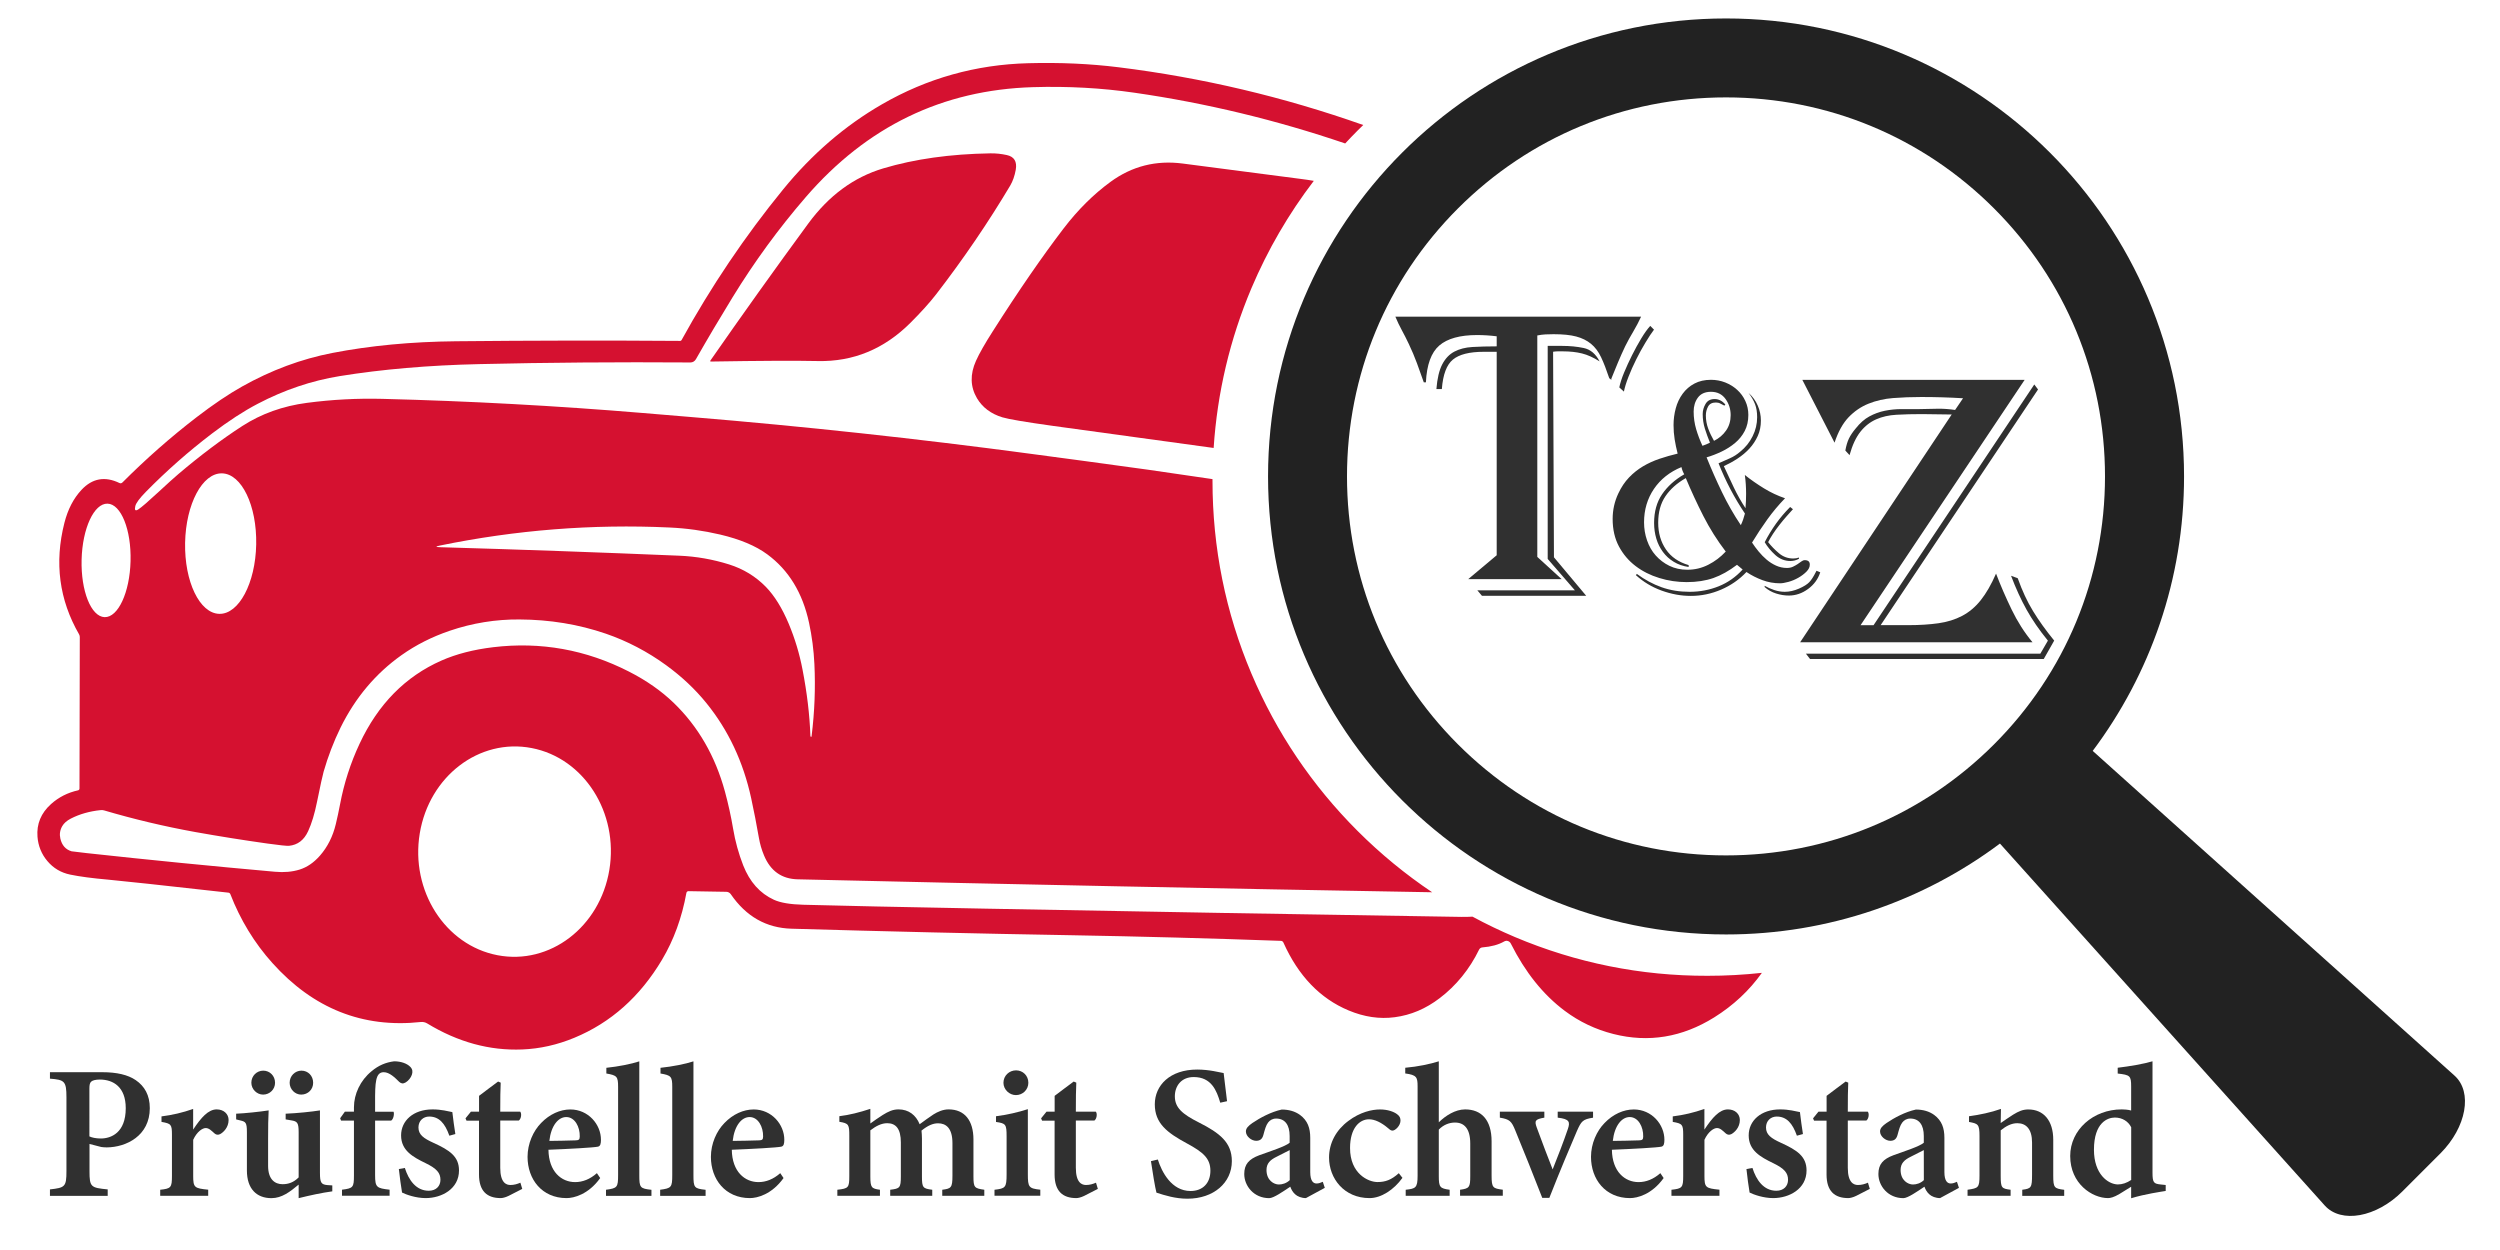 <?xml version="1.0" encoding="UTF-8"?>
<svg xmlns="http://www.w3.org/2000/svg" role="graphics-document" title="tzl-R2L-version2" version="1.1" id="TUZ-Logo" x="0px" y="0px" viewBox="0 0 500 250" preserveAspectRatio="xMinYMid meet" xml:space="preserve" style="max-height: 160px;">
<style type="text/css">
	.tuz0{fill:#303030;}
	.tuz1{fill:#a1ceff;}
	.tuz2{fill:#c22e1b;}
</style>
<g id="tuz-komplett">
	<g id="auto-plus-lupe">
		<g id="auto" fill="#d51130">
			<path id="scheibe1" d="M201.36,31.01c-1.09-0.24-2.19-0.36-3.3-0.34c-8,0.13-15.13,1.13-21.39,3c-5.91,1.76-10.92,5.45-15.04,11.07   c-6.62,9.02-13.13,18.14-19.53,27.34c-0.11,0.15-0.07,0.23,0.11,0.23c9.78-0.16,16.9-0.2,21.36-0.1   c7.07,0.15,13.23-2.39,18.48-7.61h0c2.14-2.13,3.88-4.06,5.21-5.78c5.48-7.11,10.4-14.35,14.78-21.7c0.52-0.88,0.89-1.94,1.11-3.16   C203.44,32.31,202.84,31.33,201.36,31.01z"></path>
			<path id="scheibe2" d="M262.76,36.17c-0.8-0.14-1.68-0.27-2.63-0.39c-7.85-1.02-15.71-2.04-23.57-3.07c-5.34-0.7-10.17,0.52-14.47,3.67   c-3.39,2.48-6.5,5.57-9.33,9.26c-4.29,5.61-9.03,12.48-14.2,20.61c-1.58,2.47-2.7,4.44-3.36,5.91c-1.22,2.71-1.15,5.21,0.21,7.51   c1.09,1.82,2.77,3.09,5.05,3.79c1.25,0.38,4.63,0.95,10.15,1.72c10.71,1.49,21.41,2.95,32.12,4.41   c0.72-11.04,3.25-21.76,7.56-31.96C253.55,49.94,257.73,42.76,262.76,36.17z"></path>
			<path d="M302.99,187.41c-2.9-1.23-5.74-2.59-8.49-4.08c-0.67,0.04-1.39,0.06-2.18,0.05c-31.73-0.5-63.47-1.05-95.2-1.65 c-17.05-0.32-29.2-0.58-36.45-0.78c-2.62-0.07-4.58-0.4-5.87-0.99c-2.81-1.28-4.86-3.58-6.16-6.89l0,0    c-0.92-2.36-1.6-4.82-2.02-7.34c-0.42-2.5-0.97-4.97-1.63-7.41c-1.94-7.11-5.36-13.03-10.26-17.76c-2.46-2.37-5.44-4.46-8.95-6.25    c-8.58-4.38-17.63-6.01-27.14-4.87c-3.92,0.47-7.38,1.36-10.37,2.68c-7.21,3.19-12.66,8.73-16.35,16.62l0,0    c-1.81,3.85-3.13,7.95-3.92,12.18c-0.25,1.31-0.53,2.62-0.84,3.91c-0.59,2.45-1.64,4.55-3.17,6.3c-1.21,1.38-2.56,2.31-4.05,2.78    c-1.47,0.46-3.12,0.61-4.95,0.44c-12.57-1.12-25.13-2.36-37.67-3.73c-1.9-0.21-2.9-0.33-3-0.36c-1.19-0.35-1.94-1.2-2.25-2.55    c-0.2-0.87-0.07-1.71,0.39-2.5c0.34-0.58,0.91-1.08,1.7-1.49c1.75-0.9,3.75-1.47,5.99-1.7l0,0c0.23-0.02,0.46,0,0.67,0.06    c6,1.77,12.07,3.21,18.2,4.32c4.81,0.86,9.64,1.63,14.48,2.31c2.45,0.34,3.89,0.49,4.31,0.45c1.72-0.17,3-1.14,3.82-2.93    c0.7-1.52,1.3-3.48,1.78-5.88c0.67-3.3,1.11-5.3,1.31-6h0c0.88-3.05,2.01-6.01,3.39-8.83c2.96-6,7.03-10.83,12.19-14.49    c2.89-2.05,6.1-3.67,9.65-4.88c4.52-1.54,9.22-2.3,13.96-2.26c6.07,0.03,11.82,0.98,17.25,2.84h0c4.28,1.47,8.35,3.6,12.07,6.31    c3.09,2.25,5.78,4.77,8.04,7.56c4.4,5.42,7.38,11.76,8.96,19.01c0.57,2.64,1.09,5.29,1.55,7.95h0c0.21,1.21,0.55,2.39,1.02,3.51    c1.29,3.12,3.54,4.72,6.74,4.79c42.29,0.99,84.59,1.85,126.89,2.59c-5.33-3.58-10.33-7.68-14.93-12.28    c-9.09-9.09-16.23-19.68-21.22-31.47c-5.17-12.21-7.78-25.18-7.78-38.54c0-0.11,0-0.23,0-0.34c-8.57-1.29-17.15-2.5-25.75-3.64    c-3.07-0.41-6.6-0.88-10.61-1.42c-22.6-3.03-45.25-5.48-67.96-7.36c-0.07-0.01-3.31-0.28-9.71-0.81    c-17.3-1.44-34.62-2.38-51.97-2.82l0,0c-5.05-0.13-10.1,0.14-15.11,0.8c-4.81,0.63-9.13,2.18-12.94,4.64    c-4.08,2.64-8.33,5.83-12.75,9.58c-0.92,0.79-2.25,1.98-3.98,3.59c-2.06,1.91-3.41,3.08-4.06,3.5c-0.59,0.38-0.79,0.16-0.6-0.65    c0.14-0.62,0.86-1.59,2.14-2.89h0c4.14-4.21,8.56-8.1,13.21-11.64c3.28-2.49,6.33-4.48,9.15-5.95c5.31-2.78,10.77-4.62,16.38-5.53    c8.48-1.37,17.79-2.17,27.94-2.4c13.59-0.32,27.66-0.43,42.22-0.33v0c0.45,0,0.86-0.25,1.09-0.66c2.3-4.04,4.75-8.17,7.33-12.38    c4.35-7.09,9.24-13.79,14.62-20.01c12.21-14.14,27.36-21.47,45.45-22.01c6.97-0.21,13.73,0.16,20.29,1.11    c14.31,2.06,28.41,5.47,42.16,10.15c0.8-0.86,1.61-1.71,2.45-2.55c0.38-0.38,0.77-0.76,1.16-1.14    c-15.92-5.62-32.23-9.48-48.94-11.55c-5.71-0.71-11.73-0.98-18.05-0.81c-10.49,0.27-20.24,3.01-29.25,8.21    c-7.42,4.28-14.02,9.96-19.78,17.03h0c-7.63,9.34-14.43,19.44-20.32,30.14c-0.06,0.1-0.16,0.16-0.27,0.16    c-14.95-0.11-29.89-0.08-44.83,0.07c-8.93,0.09-17.17,0.87-24.74,2.34c-6.2,1.2-12.22,3.44-18.05,6.71    c-2.72,1.53-5.74,3.56-9.06,6.11h0c-5.22,4.01-10.18,8.38-14.87,13.08c-0.16,0.17-0.4,0.21-0.6,0.11c-2.9-1.4-5.43-0.94-7.59,1.37    c-1.59,1.7-2.73,3.9-3.42,6.61c-2.02,7.96-1.04,15.39,2.94,22.29h0c0.09,0.16,0.14,0.34,0.14,0.53l-0.06,30.31    c0,0.17-0.12,0.31-0.27,0.35l0,0c-2.09,0.46-3.89,1.38-5.42,2.75c-2.01,1.81-2.91,3.99-2.71,6.53h0c0.13,1.82,0.83,3.53,1.98,4.87    c1.19,1.42,2.72,2.33,4.57,2.71c1.87,0.39,4.42,0.73,7.62,1.01c2.68,0.24,10.69,1.11,24.03,2.6v0c0.16,0.02,0.3,0.13,0.37,0.29    c1.98,5.12,4.83,9.8,8.41,13.78c8.19,9.12,18.08,13.05,29.68,11.8c0.45-0.05,0.9,0.05,1.29,0.29c6.13,3.73,12.47,5.47,19.02,5.2    c3.52-0.14,6.99-0.92,10.41-2.34c7.29-3.02,13.13-8.22,17.53-15.61c2.35-3.95,3.97-8.4,4.87-13.35h0    c0.04-0.22,0.22-0.37,0.43-0.36l7.55,0.13v0c0.36,0,0.7,0.18,0.91,0.49c3.05,4.45,7.1,6.75,12.15,6.89    c18.58,0.54,37.16,0.98,55.75,1.3c14.13,0.25,28.18,0.63,42.13,1.13h0c0.21,0.01,0.4,0.14,0.49,0.35    c2.98,6.65,7.32,11.17,13.02,13.56c3.12,1.31,6.21,1.77,9.25,1.36c3.21-0.42,6.21-1.69,8.98-3.81v0c3.3-2.5,6-5.83,7.87-9.69    c0.13-0.27,0.38-0.44,0.66-0.46c1.78-0.14,3.24-0.54,4.37-1.19c0.48-0.28,1.07-0.09,1.33,0.43c2.88,5.74,6.47,10.22,10.79,13.45    c2.91,2.18,6.15,3.72,9.73,4.63c7.02,1.78,13.74,0.67,20.15-3.32c3.84-2.4,7.02-5.37,9.54-8.91c-3.59,0.39-7.22,0.59-10.88,0.59    C328.17,195.19,315.2,192.57,302.99,187.41z M87.98,109.11L87.98,109.11c15.12-3.11,30.52-4.33,45.9-3.61    c3.42,0.15,6.81,0.63,10.15,1.41c3.97,0.94,7.11,2.25,9.43,3.96c4.28,3.15,7.07,7.71,8.35,13.69c0.58,2.71,0.94,5.47,1.07,8.25    c0.23,4.78,0.04,9.57-0.55,14.32c-0.04,0.28-0.1,0.34-0.2,0.19c-0.03-0.05-0.05-0.11-0.05-0.17c-0.15-4.2-0.68-8.61-1.57-13.21    c-0.6-3.16-1.53-6.24-2.76-9.18c-1.33-3.16-2.86-5.62-4.57-7.38c-2.05-2.1-4.51-3.6-7.38-4.5h0c-3.23-1.01-6.56-1.6-9.92-1.74    c-15.99-0.67-31.96-1.24-47.88-1.7C87.06,109.41,87.06,109.3,87.98,109.11z M37.02,108.56c0.15-7.76,3.46-13.98,7.38-13.89    c3.93,0.09,6.99,6.45,6.84,14.21c-0.15,7.76-3.46,13.98-7.38,13.89v0C39.93,122.68,36.87,116.32,37.02,108.56z M16.32,111.93    c0.16-6.27,2.49-11.28,5.19-11.2c2.7,0.08,4.77,5.23,4.6,11.5c-0.16,6.27-2.49,11.28-5.19,11.2    C18.22,123.34,16.16,118.2,16.32,111.93z M121.87,173.97c-1.89,11.44-11.91,19.09-22.38,17.07    c-10.47-2.01-17.43-12.92-15.54-24.36c1.89-11.44,11.91-19.09,22.38-17.07C116.8,151.62,123.76,162.53,121.87,173.97z"></path>
		</g>
		<g id="lupe" fill="#222222"> 
			<path d="M490.9,215.12l-72.36-64.94c11.47-15.3,18.27-34.3,18.27-54.89c0-50.59-41.01-91.6-91.6-91.6     c-50.59,0-91.6,41.01-91.6,91.6s41.01,91.6,91.6,91.6c20.54,0,39.5-6.76,54.78-18.18l64.95,72.38     c3.29,3.67,10.34,2.39,15.54-2.81l7.61-7.61C493.29,225.45,494.57,218.41,490.9,215.12z M291.6,148.88     c-14.32-14.32-22.2-33.36-22.2-53.6s7.89-39.29,22.2-53.6c14.32-14.32,33.36-22.2,53.6-22.2c20.25,0,39.29,7.89,53.6,22.2     c14.32,14.32,22.2,33.36,22.2,53.6s-7.89,39.29-22.2,53.6c-14.32,14.32-33.36,22.2-53.6,22.2  C324.96,171.09,305.92,163.2,291.6,148.88z"></path>
		</g>
	</g>
	<g id="tuz" class="tuz0">
		<path id="letter-t" d="M326.66,66.3c-0.59,0.98-1.13,1.97-1.63,2.97c-0.5,1.06-0.98,2.12-1.42,3.18l-1.34,3.27v0.25l-0.42-0.33      c-0.56-1.67-1.1-3.07-1.63-4.19c-0.53-1.12-1.2-2.01-2.01-2.68c-0.81-0.67-1.8-1.16-2.97-1.47s-2.68-0.46-4.52-0.46      c-0.56,0-1.1,0.01-1.63,0.04c-0.53,0.03-1.07,0.1-1.63,0.21v44.29l4.86,4.44h-18.67l5.69-4.77V70.36h-2.6      c-2.85,0-4.9,0.52-6.15,1.55c-1.26,1.03-2,3-2.22,5.9h-1.09c0.17-2.12,0.56-3.77,1.17-4.94c0.61-1.17,1.42-2.02,2.43-2.55      c1.01-0.53,2.21-0.84,3.6-0.92c1.4-0.08,3.01-0.13,4.86-0.13v-2.01c-1.34-0.17-2.65-0.25-3.94-0.25c-3.4,0-5.92,0.7-7.54,2.09      c-1.62,1.4-2.51,3.85-2.68,7.37h-0.42l-1.38-3.85c-0.47-1.28-1.02-2.57-1.63-3.85c-0.45-0.95-0.91-1.86-1.38-2.72      c-0.47-0.87-0.91-1.77-1.3-2.72h49.15C327.76,64.33,327.24,65.32,326.66,66.3z M316.4,70.69c-1.12-0.28-2.4-0.42-3.85-0.42      h-1.01c-0.28,0-0.59,0.03-0.92,0.08l0.17,41.11l6.45,7.7h-20.85l-0.92-1.09h19.51l-5.44-6.28V69.18h2.93      c1.51,0,2.93,0.14,4.27,0.42s2.4,1.17,3.18,2.68C318.69,71.5,317.52,70.97,316.4,70.69z M329.09,68.52      c-0.64,1.06-1.26,2.18-1.84,3.35c-0.59,1.17-1.1,2.33-1.55,3.48c-0.45,1.14-0.75,2.13-0.92,2.97l-0.92-0.84      c0.17-0.84,0.49-1.83,0.96-2.97c0.47-1.14,1.01-2.3,1.59-3.47c0.59-1.17,1.2-2.29,1.84-3.35c0.64-1.06,1.24-1.9,1.8-2.51      l0.75,0.75C330.3,66.59,329.73,67.45,329.09,68.52z"></path>
		<path id="letter-und" d="M361.28,114.34c-0.46,0.46-1.01,0.87-1.63,1.22c-0.63,0.36-1.29,0.63-1.98,0.82      c-0.69,0.19-1.25,0.28-1.66,0.28c-1.21,0-2.39-0.21-3.52-0.63c-1.13-0.42-2.2-0.96-3.2-1.63c-1.42,1.51-3.11,2.68-5.06,3.52      c-1.95,0.84-3.97,1.26-6.06,1.26c-1.97,0-3.92-0.36-5.87-1.07c-1.95-0.71-3.65-1.74-5.12-3.08l0.19-0.25      c1.59,1.17,3.24,2.06,4.96,2.67c1.72,0.61,3.58,0.91,5.59,0.91c2.05,0,3.99-0.37,5.81-1.1c1.82-0.73,3.42-1.85,4.8-3.36      l-1.13-0.94c-1.59,1.21-3.16,2.09-4.71,2.64c-1.55,0.54-3.33,0.82-5.34,0.82c-1.88,0-3.72-0.27-5.49-0.82      c-1.78-0.54-3.36-1.34-4.74-2.39c-1.38-1.05-2.49-2.35-3.33-3.92c-0.84-1.57-1.26-3.4-1.26-5.5c0-1.8,0.38-3.5,1.13-5.09      c0.59-1.26,1.3-2.32,2.14-3.2c0.84-0.88,1.77-1.62,2.79-2.23c1.03-0.61,2.12-1.11,3.3-1.51c1.17-0.4,2.39-0.74,3.64-1.04      c-0.25-0.96-0.45-1.92-0.6-2.86c-0.15-0.94-0.22-1.89-0.22-2.86c0-1.13,0.15-2.24,0.44-3.33c0.29-1.09,0.75-2.06,1.38-2.92      c0.63-0.86,1.41-1.54,2.36-2.04c0.94-0.5,2.04-0.75,3.3-0.75c1.01,0,1.96,0.18,2.86,0.53c0.9,0.36,1.7,0.85,2.39,1.48      c0.69,0.63,1.24,1.37,1.63,2.23c0.4,0.86,0.6,1.79,0.6,2.79c0,1.21-0.24,2.28-0.72,3.2c-0.48,0.92-1.12,1.72-1.92,2.39      c-0.8,0.67-1.7,1.25-2.7,1.73c-1.01,0.48-2.01,0.87-3.01,1.16c0.96,2.39,1.99,4.71,3.08,6.97c1.09,2.26,2.34,4.46,3.77,6.59      c0.34-0.71,0.61-1.49,0.82-2.32c-2.09-3.1-3.85-6.45-5.28-10.05l2.26-1c0.75-0.33,1.44-0.77,2.07-1.32      c1.05-0.84,1.87-1.86,2.48-3.08c0.61-1.21,0.91-2.49,0.91-3.83c0-1-0.14-1.86-0.41-2.57c-0.27-0.71-0.7-1.47-1.29-2.26      c0.8,0.71,1.4,1.55,1.82,2.51c0.42,0.96,0.63,1.97,0.63,3.01c0,1.13-0.21,2.16-0.63,3.08c-0.42,0.92-0.97,1.76-1.66,2.51      c-0.69,0.75-1.49,1.42-2.39,2.01c-0.9,0.59-1.81,1.09-2.73,1.51l2.01,4.3c0.67,1.4,1.44,2.77,2.32,4.11      c0.04-0.46,0.07-0.94,0.09-1.44c0.02-0.5,0.03-0.98,0.03-1.44c0-0.63-0.02-1.26-0.06-1.88c-0.04-0.63-0.1-1.26-0.19-1.88      c1.21,0.96,2.49,1.85,3.83,2.67c1.34,0.82,2.74,1.48,4.21,1.98c-1.3,1.34-2.48,2.75-3.55,4.24c-1.07,1.49-2.08,3.02-3.05,4.62      c0.38,0.59,0.82,1.18,1.32,1.79c0.5,0.61,1.04,1.15,1.6,1.63c0.57,0.48,1.19,0.88,1.88,1.19c0.69,0.31,1.41,0.47,2.17,0.47      c0.46,0,0.87-0.08,1.22-0.25c0.36-0.17,0.67-0.35,0.94-0.53l0.75-0.53c0.23-0.17,0.45-0.25,0.66-0.25      c0.67,0,1.01,0.29,1.01,0.88C361.97,113.4,361.74,113.88,361.28,114.34z M340.68,103.22c-1.26-2.47-2.43-5-3.52-7.6      c-1.76,1-3.12,2.22-4.08,3.64c-0.96,1.42-1.44,3.18-1.44,5.28c0,2.05,0.51,3.83,1.54,5.34c1.03,1.51,2.54,2.55,4.55,3.14v0.38      c-1.13-0.17-2.12-0.51-2.98-1.04c-0.86-0.52-1.58-1.18-2.17-1.98c-0.59-0.8-1.03-1.68-1.32-2.67c-0.29-0.98-0.44-2.02-0.44-3.11      c0-2.26,0.53-4.18,1.6-5.75c1.07-1.57,2.54-2.9,4.43-3.99c-0.25-0.42-0.44-0.9-0.56-1.44c-2.34,0.96-4.18,2.42-5.5,4.36      c-1.32,1.95-1.98,4.18-1.98,6.69c0,1.26,0.2,2.46,0.6,3.61c0.4,1.15,0.97,2.16,1.73,3.01s1.66,1.55,2.73,2.07      c1.07,0.52,2.27,0.79,3.61,0.79c1.47,0,2.86-0.33,4.18-1c1.32-0.67,2.48-1.55,3.49-2.64      C343.42,108.06,341.94,105.69,340.68,103.22z M345.11,79.8c-0.69-0.96-1.66-1.44-2.92-1.44c-1.17,0-2.04,0.39-2.61,1.16      c-0.57,0.77-0.85,1.71-0.85,2.79c0,1.21,0.17,2.39,0.5,3.52c0.34,1.13,0.75,2.24,1.26,3.33c0.25-0.08,0.5-0.18,0.75-0.28      c0.25-0.1,0.5-0.22,0.75-0.35c-0.38-0.92-0.71-1.85-1.01-2.79c-0.29-0.94-0.44-1.92-0.44-2.92c0-0.71,0.19-1.39,0.57-2.04      c0.38-0.65,0.98-0.97,1.82-0.97c0.8,0,1.51,0.36,2.14,1.07l-0.19,0.25l-0.79-0.41c-0.27-0.15-0.58-0.22-0.91-0.22      c-0.75,0-1.28,0.27-1.57,0.82c-0.29,0.54-0.44,1.13-0.44,1.76c0,0.92,0.16,1.8,0.47,2.64c0.31,0.84,0.7,1.65,1.16,2.45      c1-0.5,1.81-1.19,2.42-2.07c0.61-0.88,0.91-1.9,0.91-3.08S345.8,80.76,345.11,79.8z M358.08,112.2c-1.13,0-2.13-0.4-3.01-1.19      c-0.88-0.8-1.59-1.65-2.13-2.57c0.67-1.3,1.42-2.53,2.26-3.71c0.84-1.17,1.78-2.28,2.83-3.33l0.56,0.44l-1.29,1.44      c-0.48,0.54-0.95,1.11-1.41,1.7c-0.46,0.59-0.89,1.18-1.29,1.79c-0.4,0.61-0.72,1.16-0.97,1.66c0.63,0.8,1.35,1.54,2.17,2.23      c0.82,0.69,1.77,1.04,2.86,1.04c0.38,0,0.75-0.06,1.13-0.19v0.25C359.23,112.06,358.66,112.2,358.08,112.2z M361.62,117.79      c-1.19,0.88-2.48,1.32-3.86,1.32c-0.84,0-1.69-0.14-2.54-0.41c-0.86-0.27-1.62-0.7-2.29-1.29v-0.25      c0.59,0.33,1.22,0.62,1.92,0.85c0.69,0.23,1.39,0.35,2.1,0.35c0.92,0,1.86-0.21,2.83-0.63c0.96-0.42,1.65-0.85,2.07-1.29      c0.42-0.44,0.86-1.12,1.32-2.04l0.13-0.25l0.75,0.31C363.62,115.8,362.82,116.91,361.62,117.79z"></path>
		<path id="letter-z" d="M381.7,125.03c2.23,0,4.23-0.13,5.99-0.38c1.76-0.25,3.34-0.74,4.73-1.47c1.39-0.73,2.64-1.77,3.73-3.14      c1.09-1.37,2.11-3.14,3.06-5.32c0.89,2.34,1.93,4.73,3.1,7.16c1.17,2.43,2.57,4.62,4.19,6.57h-46.47l30.31-45.55      c-1.01,0-2-0.01-2.97-0.04c-0.98-0.03-1.97-0.04-2.97-0.04c-1.84,0-3.53,0.04-5.07,0.13c-1.54,0.08-2.9,0.39-4.1,0.92      c-1.2,0.53-2.25,1.35-3.14,2.47c-0.89,1.12-1.62,2.68-2.18,4.69l-0.84-0.92c0.17-0.95,0.4-1.74,0.71-2.39      c0.31-0.64,0.77-1.33,1.38-2.05c0.84-1.06,1.74-1.86,2.72-2.39c0.98-0.53,2.01-0.91,3.1-1.13c1.09-0.22,2.19-0.33,3.31-0.33h3.6      c0.61,0,1.26-0.01,1.93-0.04c0.67-0.03,1.31-0.04,1.93-0.04c1.06,0,2.15,0.08,3.27,0.25l1.59-2.34      c-2.79-0.17-5.58-0.25-8.37-0.25c-1.95,0-3.82,0.07-5.61,0.21c-1.79,0.14-3.43,0.52-4.94,1.13c-1.51,0.61-2.83,1.52-3.98,2.72      c-1.14,1.2-2.08,2.89-2.8,5.07l-3.22-6.28l-3.22-6.28h44.46l-32.82,49.07h2.6l32.15-48.15l0.75,1l-31.48,47.14H381.7z       M362.02,131.82l-0.84-1.09h46.89l1.51-2.6c-1.73-2.12-3.15-4.19-4.27-6.2c-1.12-2.01-2.15-4.27-3.1-6.78l1.34,0.5      c0.89,2.51,1.91,4.7,3.06,6.57c1.14,1.87,2.55,3.84,4.23,5.9l-2.09,3.68H362.02z"></path>
	</g>
	<g id="tuz-slogan" class="tuz0">
	<g id="Pruefstelle">
		<path d="M20.45,214.44c2.9,0,5.14,0.52,6.7,1.59c1.76,1.2,2.81,3.01,2.81,5.6c0,5.53-4.71,7.82-8.61,7.85    c-0.39,0-0.85-0.04-1.1-0.08l-2.35-0.61v5.44c0,3.19,0.27,3.32,3.64,3.65v1.29H9.99v-1.29c3-0.34,3.3-0.5,3.3-3.68v-14.73    c0-3.26-0.39-3.51-3.3-3.74v-1.29H20.45z M17.88,227.28c0.46,0.23,1.31,0.42,2.28,0.42c2.03,0,4.99-1.12,4.99-6.06    c0-4.23-2.47-5.73-5.19-5.73c-0.91,0-1.48,0.19-1.71,0.41c-0.28,0.24-0.37,0.65-0.37,1.38V227.28z"></path>
		<path d="M41.63,239.16h-9.59v-1.21c2.15-0.23,2.35-0.42,2.35-2.77V227c0-2.11-0.15-2.28-2.09-2.62v-1.1    c2.19-0.28,4.17-0.74,6.33-1.49c0,1.26,0,2.9,0,4.13c1.58-2.4,3.03-4.04,4.71-4.04c1.41,0,2.38,0.92,2.38,2.12    c0,1.52-1.08,2.5-1.71,2.83c-0.48,0.23-0.83,0.09-1.11-0.15c-0.62-0.55-1.1-1.07-1.76-1.07c-0.65,0-1.76,0.73-2.5,2.35v7.2    c0,2.36,0.24,2.5,3,2.78V239.16z"></path>
		<path d="M66.46,238.27c-2.12,0.29-4.42,0.79-6.73,1.36c0-0.76,0-1.83,0-2.71c-1.73,1.44-3.36,2.71-5.45,2.71    c-2.97,0-4.9-1.88-4.9-5.53v-7.7c0-1.86-0.25-2.06-1.26-2.3l-0.89-0.22v-1.14c1.83-0.08,4.66-0.38,6.5-0.66    c-0.09,1.46-0.11,3.39-0.11,5.68v5.42c0,2.78,1.43,3.66,2.89,3.66c1.18,0,2.22-0.36,3.22-1.36v-9.06c0-1.86-0.28-2.15-1.43-2.34    l-1.17-0.2v-1.14c2.29-0.09,5.32-0.41,6.86-0.66v12.52c0,1.95,0.25,2.32,1.55,2.42l0.92,0.06V238.27z M52.62,218.92    c-1.25,0-2.35-1.07-2.35-2.37c0-1.39,1.1-2.42,2.38-2.42c1.3,0,2.36,1.03,2.36,2.42C55.02,217.85,53.96,218.92,52.62,218.92z     M60.24,218.92c-1.24,0-2.31-1.07-2.31-2.37c0-1.39,1.1-2.42,2.36-2.42c1.32,0,2.34,1.03,2.34,2.42    C62.64,217.85,61.63,218.92,60.24,218.92z"></path>
		<path d="M70.79,222.34v-0.88c0-2.64,1.27-5.38,3.52-7.21c1.36-1.15,2.83-1.78,4.53-1.99c1.39,0.01,2.57,0.44,3.23,1.12    c0.47,0.49,0.49,1.02,0.3,1.58c-0.19,0.58-0.68,1.18-1.21,1.51c-0.57,0.34-0.92,0.24-1.3-0.08c-0.86-0.86-1.97-1.95-3.11-1.95    c-1.65,0-1.75,2.01-1.73,6.21v1.69h3.69c0.18,0.37,0.01,1.49-0.48,1.78h-3.21v10.89c0,2.49,0.32,2.63,2.9,2.93v1.21H68.4v-1.21    c2.22-0.28,2.39-0.45,2.39-2.85v-10.97h-2.58l-0.18-0.47l0.94-1.31H70.79z"></path>
		<path d="M89.87,227.14c-0.88-2.5-2.07-3.83-4.04-3.83c-1.16,0-2.14,0.83-2.14,2.18c0,1.44,1,2.17,3.03,3.09    c3.15,1.44,5.08,2.68,5.08,5.51c0,3.7-3.47,5.53-6.67,5.53c-1.98,0-3.93-0.71-4.72-1.11c-0.16-0.95-0.51-3.39-0.64-4.7l1.2-0.22    c0.76,2.41,2.24,4.56,4.78,4.56c1.45,0,2.34-0.91,2.34-2.19c0-1.37-0.73-2.24-2.97-3.33c-2.56-1.24-4.9-2.54-4.9-5.55    c0-2.93,2.43-5.2,6.3-5.2c1.75,0,3.11,0.38,3.95,0.54c0.11,0.99,0.43,3.41,0.6,4.39L89.87,227.14z"></path>
		<path d="M101.71,239.18c-0.65,0.32-1.26,0.44-1.56,0.44c-2.76,0-4.35-1.41-4.35-4.72v-10.77h-2.5l-0.2-0.46l1.08-1.33h1.63v-3.17    c1.09-0.86,2.69-2,3.81-2.86l0.52,0.22c-0.05,1.23-0.11,3.31-0.09,5.8h3.99c0.34,0.38,0.2,1.44-0.28,1.78h-3.71v9.46    c0,3.01,1.22,3.43,2.03,3.43c0.74,0,1.37-0.19,2-0.46l0.37,1.24L101.71,239.18z"></path>
		<path d="M120.04,235.61c-2.36,3.29-5.27,4.01-6.73,4.01c-4.94,0-7.8-3.78-7.8-8.25c0-2.64,1.14-5.18,2.72-6.78    c1.67-1.74,3.79-2.7,5.84-2.7c3.58,0,6.14,3,6.12,6.09c-0.01,0.69-0.08,1.23-0.59,1.35c-0.74,0.18-5.93,0.47-9.91,0.62    c0.06,4.4,2.61,6.47,5.33,6.47c1.51,0,2.98-0.57,4.36-1.79L120.04,235.61z M113.25,223.41c-1.6,0-3.04,1.73-3.38,4.77    c1.76-0.02,3.44-0.05,5.27-0.11c0.59-0.02,0.81-0.14,0.81-0.76C116,225.36,114.96,223.41,113.25,223.41z"></path>
		<path d="M121.2,239.16v-1.21c2.26-0.3,2.42-0.49,2.42-2.93V217.4c0-2.1-0.22-2.33-2.35-2.7v-1.14c2.42-0.25,4.98-0.76,6.59-1.29    c0,1.74,0,3.49,0,5.25v17.51c0,2.51,0.15,2.68,2.43,2.93v1.21H121.2z"></path>
		<path d="M132.03,239.16v-1.21c2.26-0.3,2.42-0.49,2.42-2.93V217.4c0-2.1-0.22-2.33-2.35-2.7v-1.14c2.42-0.25,4.98-0.76,6.59-1.29    c0,1.74,0,3.49,0,5.25v17.51c0,2.51,0.15,2.68,2.43,2.93v1.21H132.03z"></path>
		<path d="M156.71,235.61c-2.36,3.29-5.27,4.01-6.73,4.01c-4.94,0-7.8-3.78-7.8-8.25c0-2.64,1.14-5.18,2.72-6.78    c1.67-1.74,3.79-2.7,5.84-2.7c3.58,0,6.14,3,6.12,6.09c-0.01,0.69-0.08,1.23-0.59,1.35c-0.74,0.18-5.93,0.47-9.91,0.62    c0.06,4.4,2.61,6.47,5.33,6.47c1.51,0,2.98-0.57,4.36-1.79L156.71,235.61z M149.92,223.41c-1.6,0-3.04,1.73-3.38,4.77    c1.76-0.02,3.44-0.05,5.27-0.11c0.59-0.02,0.81-0.14,0.81-0.76C152.66,225.36,151.63,223.41,149.92,223.41z"></path>
	</g>
	<g id="mit">	
		<path d="M188.45,239.16v-1.21c1.77-0.23,2.04-0.38,2.04-2.82v-6.5c0-3-1.28-3.97-2.88-3.97c-1,0-2.03,0.43-3.31,1.46    c0.04,0.46,0.09,0.99,0.09,1.61v7.58c0,2.22,0.19,2.41,2.06,2.64v1.21h-8.41v-1.21c1.91-0.23,2.13-0.36,2.13-2.67v-6.79    c0-2.74-1-3.85-2.73-3.85c-1.15,0-2.26,0.58-3.37,1.43v9.21c0,2.26,0.24,2.44,1.92,2.67v1.21h-8.52v-1.21    c2.24-0.25,2.39-0.41,2.39-2.77v-8c0-2.24-0.08-2.51-1.99-2.82v-1.12c2.01-0.24,4.04-0.76,6.2-1.47c0,0.91,0,2.04,0,2.93    c0.82-0.58,1.55-1.13,2.49-1.71c1.1-0.68,1.99-1.11,3.15-1.11c2.02,0,3.48,1.14,4.22,2.97c0.97-0.74,1.81-1.31,2.76-1.96    c0.84-0.53,1.9-1.01,3.03-1.01c3.19,0,4.97,2.2,4.97,6.03v7.37c0,2.25,0.2,2.39,2.17,2.67v1.21H188.45z"></path>
		<path d="M198.9,239.16v-1.21c2.17-0.25,2.42-0.42,2.42-3.08v-7.56c0-2.48-0.16-2.63-2.12-2.92v-1.14    c2.25-0.29,4.43-0.79,6.37-1.42c0,1.6,0,3.17,0,4.74v8.29c0,2.59,0.19,2.83,2.49,3.08v1.21H198.9z M203.18,219.02    c-1.31,0-2.49-1.12-2.49-2.46c0-1.44,1.17-2.49,2.52-2.49c1.36,0,2.46,1.05,2.46,2.49C205.67,217.9,204.58,219.02,203.18,219.02z"></path>
		<path d="M216.83,239.18c-0.65,0.32-1.26,0.44-1.56,0.44c-2.76,0-4.35-1.41-4.35-4.72v-10.77h-2.5l-0.2-0.46l1.08-1.33h1.63v-3.17    c1.09-0.86,2.69-2,3.81-2.86l0.52,0.22c-0.05,1.23-0.11,3.31-0.09,5.8h3.99c0.34,0.38,0.2,1.44-0.28,1.78h-3.71v9.46    c0,3.01,1.22,3.43,2.03,3.43c0.74,0,1.37-0.19,2-0.46l0.37,1.24L216.83,239.18z"></path>
	</g>
	<g id="Sachverstand">	
		<path d="M244.05,220.54c-0.72-2.46-1.79-5.13-5.31-5.13c-2.47,0-3.77,1.77-3.77,3.85c0,2.28,1.5,3.56,4.78,5.22    c4.24,2.14,6.62,4.03,6.62,7.75c0,4.31-3.63,7.51-8.89,7.51c-2.38,0-4.48-0.65-6.19-1.21c-0.26-0.94-0.83-4.42-1.1-6.3l1.38-0.33    c0.76,2.45,2.73,6.3,6.54,6.3c2.47,0,3.97-1.61,3.97-4.05c0-2.46-1.44-3.71-4.68-5.46c-3.97-2.14-6.44-4.02-6.44-7.83    c0-3.78,3.01-6.95,8.48-6.95c2.45,0,4.47,0.57,5.29,0.7c0.15,1.39,0.38,3.21,0.68,5.63L244.05,220.54z"></path>
		<path d="M261.18,239.62c-0.87,0-1.7-0.33-2.16-0.77c-0.52-0.47-0.77-1-0.96-1.51c-1.47,0.98-3.34,2.29-4.22,2.29    c-3.07,0-4.99-2.44-4.99-4.83c0-1.96,0.95-2.98,3-3.75c2.27-0.82,5.22-1.76,6.08-2.5v-1.35c0-2.23-0.95-3.49-2.7-3.49    c-0.73,0-1.26,0.34-1.61,0.8c-0.44,0.58-0.64,1.37-0.95,2.5c-0.24,0.88-0.75,1.15-1.45,1.15c-0.9,0-2.04-0.86-2.04-1.87    c0-0.63,0.47-1.11,1.3-1.69c1.5-1.02,3.73-2.23,5.87-2.69c1.39,0,2.64,0.34,3.66,1.08c1.53,1.14,2.04,2.63,2.04,4.58v6.85    c0,1.8,0.62,2.28,1.26,2.28c0.41,0,0.83-0.14,1.25-0.34l0.4,1.21L261.18,239.62z M257.94,230.02c-0.74,0.39-1.82,0.92-2.62,1.33    c-1.27,0.62-2.02,1.32-2.02,2.65c0,2.09,1.5,2.9,2.47,2.9c0.69,0,1.52-0.24,2.18-0.87C257.94,234.24,257.94,231.81,257.94,230.02z    "></path>
		<path d="M280.49,235.57c-1.72,2.4-4.27,4.05-6.58,4.05c-5.1,0-8.1-3.94-8.1-8.11c0-2.88,1.39-5.49,3.87-7.33    c2.34-1.76,4.69-2.29,6.33-2.29c1.54,0,2.77,0.46,3.41,0.95c0.53,0.39,0.68,0.78,0.68,1.3c-0.02,1.01-1.05,1.98-1.59,1.98    c-0.24,0-0.47-0.1-0.8-0.41c-1.48-1.26-2.77-1.85-3.92-1.85c-1.84,0-3.78,1.69-3.78,5.74c-0.01,5.14,3.65,6.81,5.48,6.81    c1.57,0,2.77-0.42,4.27-1.77L280.49,235.57z"></path>
		<path d="M292.01,239.16v-1.21c1.86-0.25,2.04-0.49,2.04-2.71v-6.53c0-3.01-1.22-4.21-3.07-4.2c-1.1,0-2.27,0.43-3.22,1.41v9.32    c0,2.2,0.23,2.45,2.17,2.71v1.21h-8.79v-1.21c1.98-0.22,2.38-0.36,2.38-2.81v-17.86c0-1.84-0.19-2.29-2.47-2.59v-1.14    c2.51-0.21,5.04-0.76,6.71-1.29c0,1.43,0,3.01,0,4.47v7.73c1.34-1.32,3.29-2.58,5.27-2.58c3.24,0,5.29,2.09,5.29,6.4v6.87    c0,2.44,0.28,2.53,2.24,2.79v1.21H292.01z"></path>
		<path d="M318.6,223.54c-2.05,0.32-2.34,0.69-3.21,2.65c-1.3,3.04-3.35,7.85-5.52,13.38h-1.42c-1.8-4.6-3.58-9.1-5.4-13.5    c-0.75-1.83-1.1-2.21-3.08-2.54v-1.2h8.9v1.2c-1.84,0.32-2.02,0.61-1.51,2c0.95,2.62,2.4,6.41,3.17,8.35    c0.9-2.27,2.18-5.51,3.04-8.07c0.47-1.39,0.38-2.01-2.03-2.28v-1.2h7.07V223.54z"></path>
		<path d="M332.73,235.61c-2.36,3.29-5.27,4.01-6.73,4.01c-4.94,0-7.8-3.78-7.8-8.25c0-2.64,1.14-5.18,2.72-6.78    c1.67-1.74,3.79-2.7,5.84-2.7c3.58,0,6.14,3,6.12,6.09c-0.01,0.69-0.08,1.23-0.59,1.35c-0.74,0.18-5.93,0.47-9.91,0.62    c0.06,4.4,2.61,6.47,5.33,6.47c1.51,0,2.98-0.57,4.36-1.79L332.73,235.61z M325.94,223.41c-1.6,0-3.04,1.73-3.38,4.77    c1.76-0.02,3.44-0.05,5.27-0.11c0.59-0.02,0.81-0.14,0.81-0.76C328.69,225.36,327.65,223.41,325.94,223.41z"></path>
		<path d="M343.88,239.16h-9.59v-1.21c2.15-0.23,2.35-0.42,2.35-2.77V227c0-2.11-0.15-2.28-2.09-2.62v-1.1    c2.19-0.28,4.17-0.74,6.33-1.49c0,1.26,0,2.9,0,4.13c1.58-2.4,3.03-4.04,4.71-4.04c1.41,0,2.38,0.92,2.38,2.12    c0,1.52-1.08,2.5-1.71,2.83c-0.48,0.23-0.83,0.09-1.11-0.15c-0.62-0.55-1.1-1.07-1.76-1.07c-0.65,0-1.76,0.73-2.5,2.35v7.2    c0,2.36,0.24,2.5,3,2.78V239.16z"></path>
		<path d="M359.38,227.14c-0.88-2.5-2.07-3.83-4.04-3.83c-1.16,0-2.14,0.83-2.14,2.18c0,1.44,1,2.17,3.03,3.09    c3.15,1.44,5.08,2.68,5.08,5.51c0,3.7-3.47,5.53-6.67,5.53c-1.98,0-3.93-0.71-4.72-1.11c-0.16-0.95-0.51-3.39-0.63-4.7l1.2-0.22    c0.76,2.41,2.24,4.56,4.78,4.56c1.45,0,2.34-0.91,2.34-2.19c0-1.37-0.73-2.24-2.97-3.33c-2.56-1.24-4.9-2.54-4.9-5.55    c0-2.93,2.43-5.2,6.3-5.2c1.75,0,3.11,0.38,3.95,0.54c0.11,0.99,0.43,3.41,0.6,4.39L359.38,227.14z"></path>
		<path d="M371.22,239.18c-0.65,0.32-1.26,0.44-1.56,0.44c-2.76,0-4.35-1.41-4.35-4.72v-10.77h-2.5l-0.2-0.46l1.08-1.33h1.63v-3.17    c1.09-0.86,2.69-2,3.81-2.86l0.52,0.22c-0.05,1.23-0.11,3.31-0.09,5.8h3.99c0.34,0.38,0.2,1.44-0.28,1.78h-3.71v9.46    c0,3.01,1.22,3.43,2.03,3.43c0.74,0,1.37-0.19,2-0.46l0.37,1.24L371.22,239.18z"></path>
		<path d="M388.01,239.62c-0.87,0-1.7-0.33-2.16-0.77c-0.52-0.47-0.77-1-0.96-1.51c-1.47,0.98-3.34,2.29-4.22,2.29    c-3.07,0-4.99-2.44-4.99-4.83c0-1.96,0.95-2.98,3-3.75c2.27-0.82,5.22-1.76,6.08-2.5v-1.35c0-2.23-0.95-3.49-2.7-3.49    c-0.73,0-1.26,0.34-1.61,0.8c-0.44,0.58-0.64,1.37-0.95,2.5c-0.24,0.88-0.75,1.15-1.45,1.15c-0.9,0-2.04-0.86-2.04-1.87    c0-0.63,0.47-1.11,1.3-1.69c1.5-1.02,3.73-2.23,5.87-2.69c1.39,0,2.64,0.34,3.66,1.08c1.53,1.14,2.04,2.63,2.04,4.58v6.85    c0,1.8,0.62,2.28,1.26,2.28c0.41,0,0.83-0.14,1.25-0.34l0.4,1.21L388.01,239.62z M384.76,230.02c-0.74,0.39-1.82,0.92-2.62,1.33    c-1.27,0.62-2.02,1.32-2.02,2.65c0,2.09,1.5,2.9,2.47,2.9c0.69,0,1.52-0.24,2.18-0.87C384.76,234.24,384.76,231.81,384.76,230.02z    "></path>
		<path d="M404.45,239.16v-1.21c1.81-0.23,1.96-0.42,1.96-3.03v-6.42c0-2.69-1.2-3.86-2.94-3.86c-1.19,0-2.25,0.57-3.33,1.43v9.1    c0,2.43,0.18,2.55,1.98,2.78v1.21h-8.61v-1.21c2.16-0.32,2.39-0.39,2.39-2.88v-7.88c0-2.35-0.29-2.46-2.1-2.8v-1.14    c2.09-0.28,4.44-0.77,6.39-1.47c-0.02,0.65-0.05,1.94-0.05,2.83c0.76-0.53,1.57-1.1,2.49-1.68c1.11-0.68,1.93-1.04,3.03-1.04    c3.07,0,4.99,2.24,4.99,6.06v7.2c0,2.44,0.23,2.55,2.19,2.81v1.21H404.45z"></path>
		<path d="M433.14,238.19c-0.87,0.15-4.15,0.61-6.91,1.46c0-0.75,0-1.53,0-2.3c-0.68,0.44-1.65,1-2.33,1.44    c-1.13,0.68-1.86,0.83-2.29,0.83c-3.17,0-7.57-2.87-7.57-8.42c0-5.24,4.62-9.32,10.3-9.32c0.36,0,1.22,0.03,1.89,0.22v-4.8    c0-2.16-0.22-2.31-2.69-2.59v-1.16c2.3-0.27,5.23-0.77,6.96-1.29c0,1.46,0,2.91,0,4.52v17.73c0,2.03,0.24,2.24,1.67,2.39l0.97,0.1    V238.19z M426.23,225.43c-0.58-1.16-1.79-1.92-3.25-1.92c-1.41,0-4.19,0.95-4.19,6.45c0,4.85,2.8,6.89,4.77,6.93    c0.92,0,1.81-0.31,2.68-0.9V225.43z"></path>
	</g>	
	</g>
</g>
</svg>
